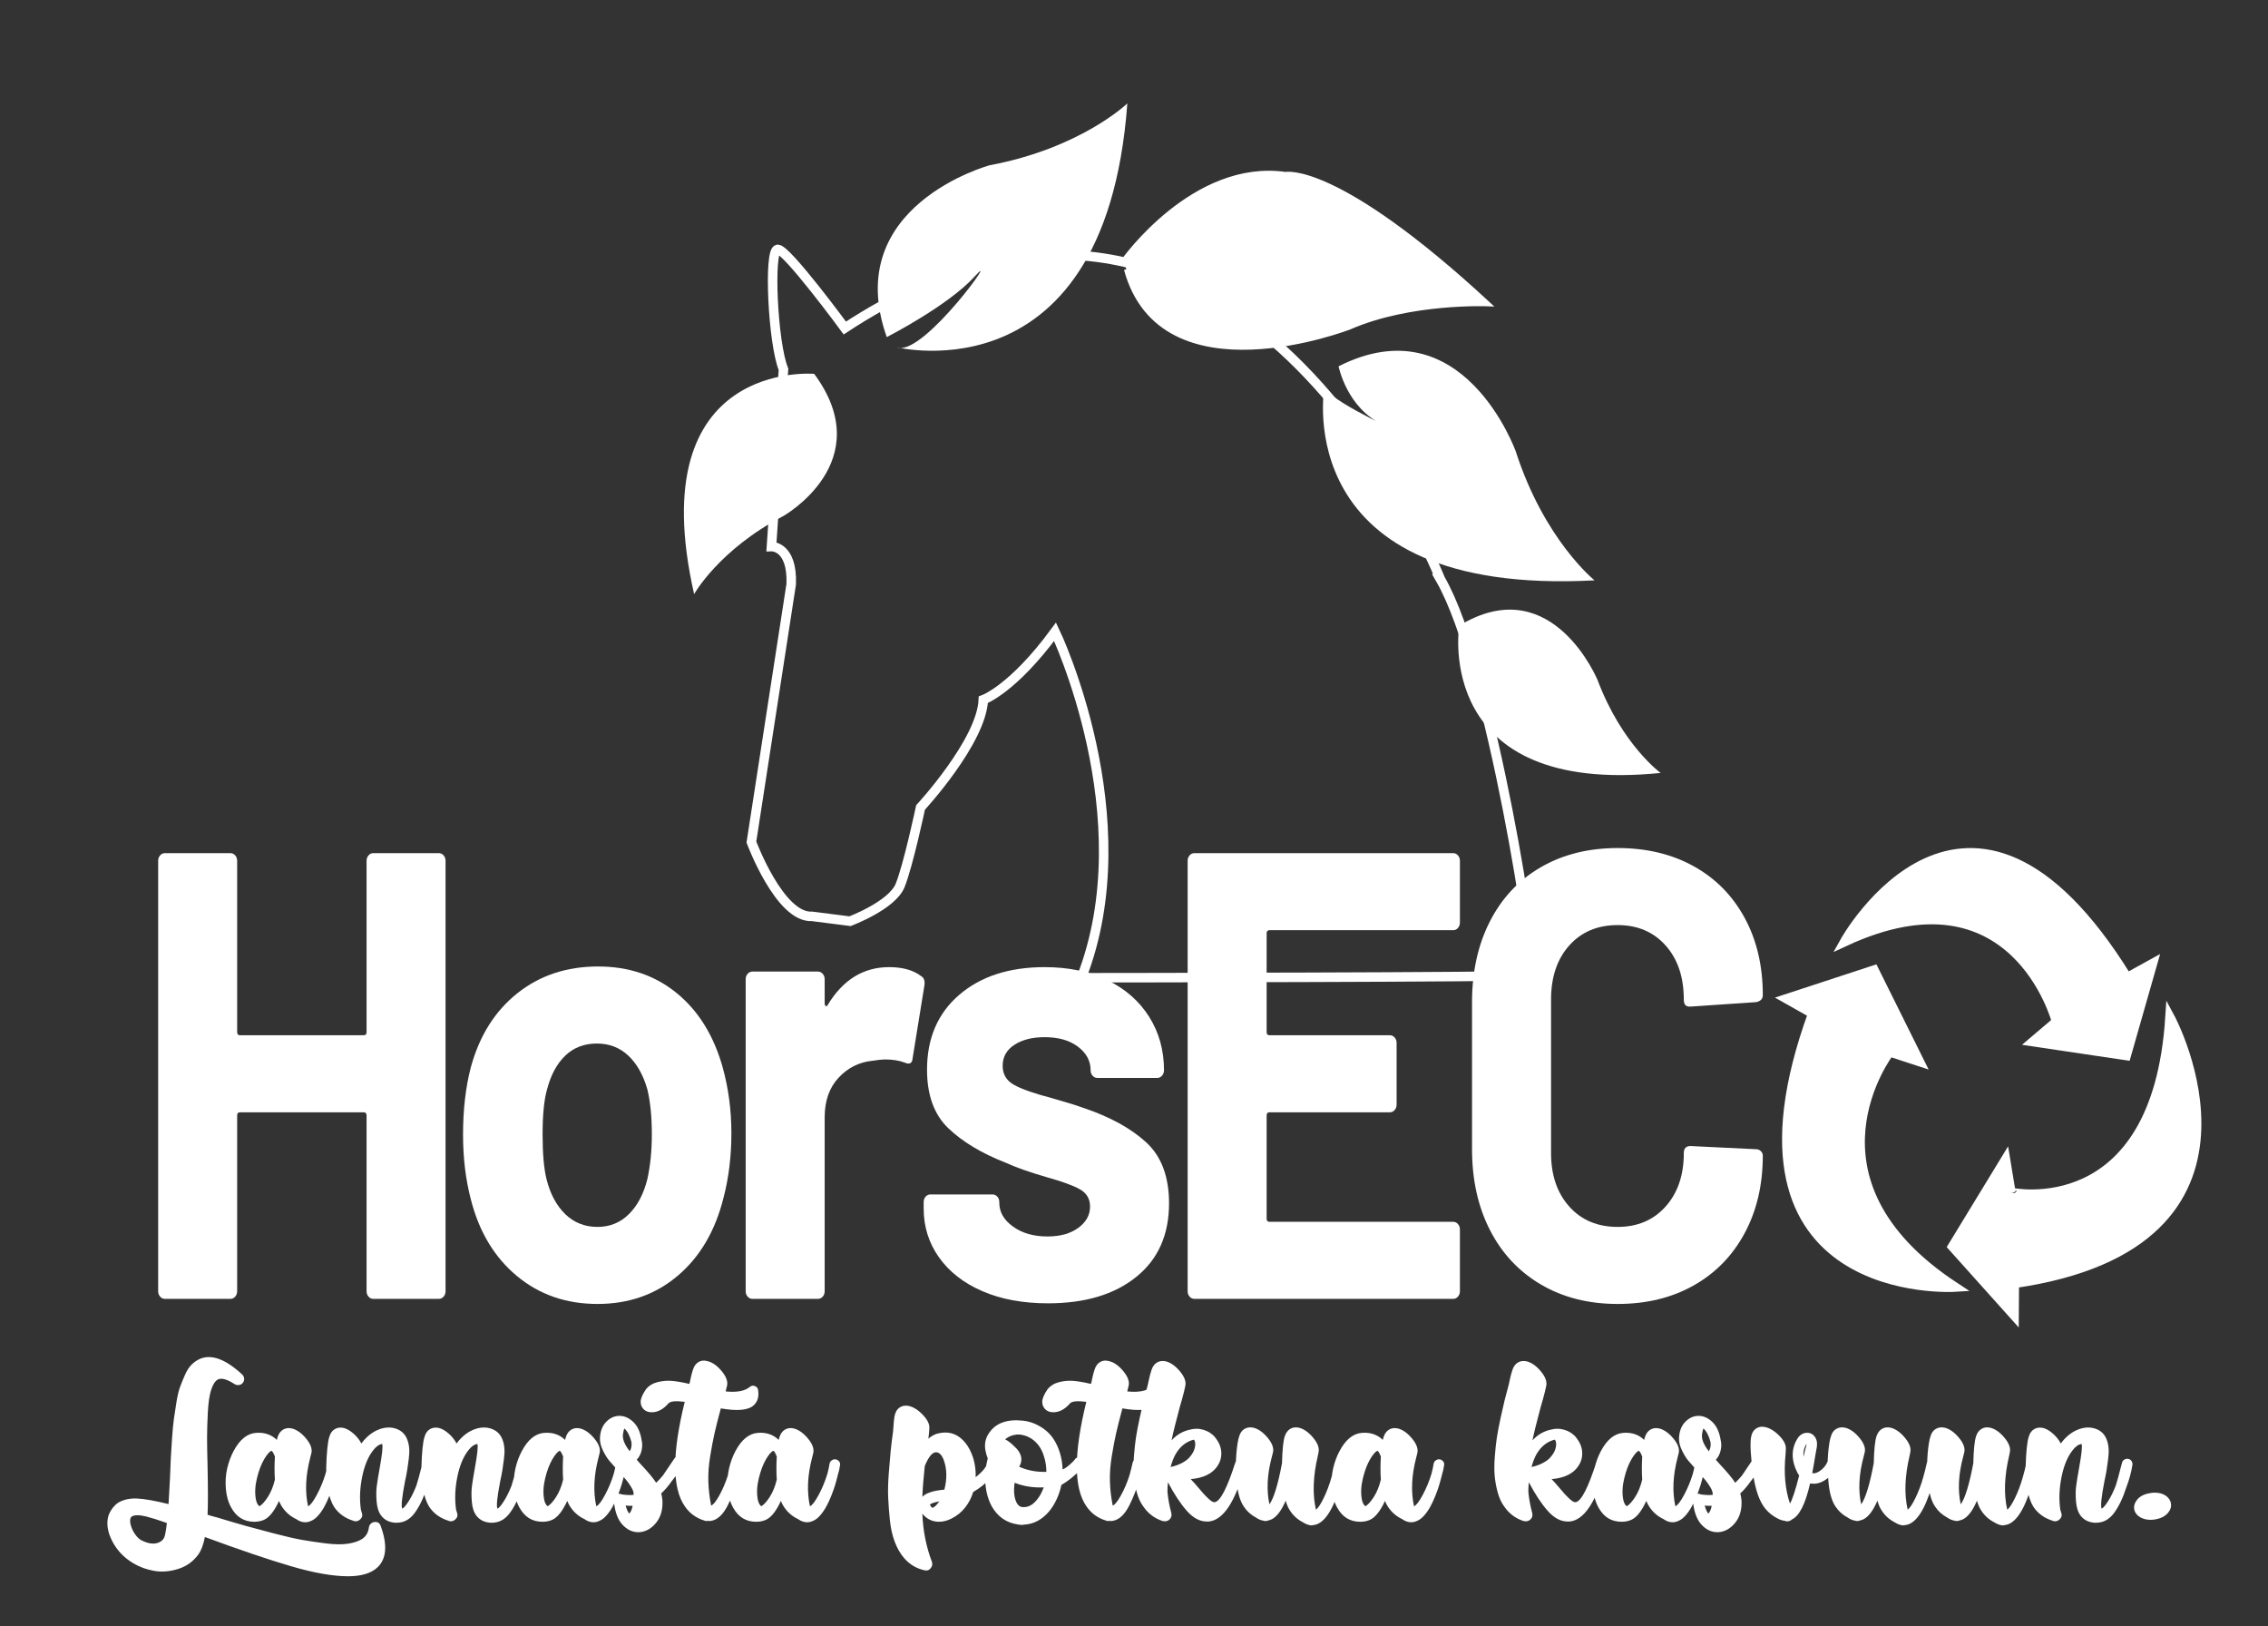 <?xml version="1.0" encoding="utf-8"?>
<!-- Generator: Adobe Illustrator 15.0.0, SVG Export Plug-In . SVG Version: 6.00 Build 0)  -->
<!DOCTYPE svg PUBLIC "-//W3C//DTD SVG 1.1//EN" "http://www.w3.org/Graphics/SVG/1.1/DTD/svg11.dtd">
<svg version="1.1" id="Layer_1" xmlns="http://www.w3.org/2000/svg" xmlns:xlink="http://www.w3.org/1999/xlink" x="0px" y="0px"
	 width="477px" height="342px" viewBox="0 0 477 342" enable-background="new 0 0 477 342" xml:space="preserve">
<rect x="0" y="0" width="477" height="342" fill="#333333" stroke="none"/>
<g>
	<defs>
		<rect id="SVGID_1_" x="-57" y="-218.89" width="595.276" height="841.89"/>
	</defs>
	<clipPath id="SVGID_2_">
		<use xlink:href="#SVGID_1_"  overflow="visible"/>
	</clipPath>
	<path clip-path="url(#SVGID_2_)" fill="none" d="M181.763,72.314c0,0-12.163-16.544-14.115-16.541
		c-1.953,0.004-1.041,19.774,1.215,25.221l-2.531,37.278c0,0,4.446-0.172,4.156,7.901l-8.373,54.228c0,0,5.955,16.024,12.756,15.631
		l7.981,1.015c0,0,8.826-3.297,10.539-7.506c1.712-4.209,4.299-16.41,4.299-16.41s12.821-13.851,13.203-22.649
		c0,0,6.173-2.164,15.089-14.3c0,0,18.68,39.042,5.544,72.759c0,0,91.294-13.017,92.672-13.478
		c1.377-0.46-6.351-51.537-17.186-70.353C307.013,125.11,264.611,17.976,181.763,72.314"/>
	<path clip-path="url(#SVGID_2_)" fill="none" d="M181.763,72.314c0,0-12.163-16.544-14.115-16.541
		c-1.953,0.004-1.041,19.774,1.215,25.221l-2.531,37.278c0,0,4.446-0.172,4.156,7.901l-8.373,54.228c0,0,5.955,16.024,12.756,15.631
		l7.981,1.015c0,0,8.826-3.297,10.539-7.506c1.712-4.209,4.299-16.41,4.299-16.41s12.821-13.851,13.203-22.649
		c0,0,6.173-2.164,15.089-14.3c0,0,18.68,39.042,5.544,72.759c0,0,91.294-13.017,92.672-13.478
		c1.377-0.46-6.351-51.537-17.186-70.353C307.013,125.11,264.611,17.976,181.763,72.314z"/>
	<path clip-path="url(#SVGID_2_)" fill="none" d="M177.681,68.974c0,0-12.163-16.544-14.115-16.541
		c-1.953,0.004-1.041,19.774,1.215,25.221l-2.531,37.278c0,0,4.446-0.172,4.156,7.901l-8.373,54.228c0,0,5.955,16.024,12.756,15.631
		l7.981,1.015c0,0,8.826-3.297,10.539-7.506c1.712-4.209,4.299-16.41,4.299-16.41s12.821-13.851,13.203-22.649
		c0,0,6.173-2.164,15.089-14.3c0,0,18.68,39.042,5.544,72.759c0,0,93.268-0.071,94.645-0.531s-8.323-64.484-19.158-83.3
		C302.931,121.77,260.529,14.636,177.681,68.974"/>
	<path clip-path="url(#SVGID_2_)" fill="none" stroke="#FFFFFF" stroke-width="2" d="M177.681,68.974
		c0,0-12.163-16.544-14.115-16.541c-1.953,0.004-1.041,19.774,1.215,25.221l-2.531,37.278c0,0,4.446-0.172,4.156,7.901
		l-8.373,54.228c0,0,5.955,16.024,12.756,15.631l7.981,1.015c0,0,8.826-3.297,10.539-7.506c1.712-4.209,4.299-16.41,4.299-16.41
		s12.821-13.851,13.203-22.649c0,0,6.173-2.164,15.089-14.3c0,0,18.68,39.042,5.544,72.759c0,0,93.268-0.071,94.645-0.531
		s-8.323-64.484-19.158-83.3C302.931,121.77,260.529,14.636,177.681,68.974z"/>
	<path clip-path="url(#SVGID_2_)" fill="#FFFFFF" d="M188.987,73.146c-4.447-1.335,43.332,13.689,48.112-51.402
		c0,0-9.712,9.392-28.979,13.015c0,0-31.41,8.509-21.617,36.13c0,0,12.993-6.64,18.543-12.808
		C210.595,51.914,194.708,74.254,188.987,73.146"/>
	<path clip-path="url(#SVGID_2_)" fill="#FFFFFF" stroke="#FFFFFF" d="M236.391,54.721c0,0,14.77-20.834,33.97-18.063
		c0,0,10.582-2.357,42.596,27.249c0,0-16.363-0.693-29.135,4.889c0,0-39.43,15.317-46.941-12.166"/>
	<path clip-path="url(#SVGID_2_)" fill="#FFFFFF" d="M278.523,81.583c0,0-7.668,43.889,56.836,40.452
		c0,0-10.542-8.449-16.566-27.105c0,0-11.104-31.106-37.269-17.906c0,0,1.775,8.953,9.484,12.344
		C297.253,92.115,281.174,85.268,278.523,81.583"/>
	<path clip-path="url(#SVGID_2_)" fill="#FFFFFF" d="M306.86,132.012c0,0-5.309,35.365,42.398,30.52c0,0-8.118-5.89-13.251-19.508
		c0,0-9.34-22.669-28.271-11.95"/>
	<path clip-path="url(#SVGID_2_)" fill="#FFFFFF" d="M145.987,124.932c0,0,5.14-9.288,18.785-16.436c0,0,20.166-11.382,6.462-29.886
		C171.234,78.61,134.744,75.439,145.987,124.932"/>
</g>
<g>
	<defs>
		<rect id="SVGID_3_" x="-57" y="-218.89" width="595.276" height="841.89"/>
	</defs>
	<clipPath id="SVGID_4_">
		<use xlink:href="#SVGID_3_"  overflow="visible"/>
	</clipPath>
	<path clip-path="url(#SVGID_4_)" fill="#FFFFFF" d="M77.095,181.006v36.017c0,0.448-0.197,0.669-0.589,0.669H50.467
		c-0.394,0-0.59-0.221-0.59-0.669v-36.017c0-0.446-0.138-0.824-0.412-1.138c-0.276-0.313-0.609-0.469-1.001-0.469H34.678
		c-0.394,0-0.727,0.157-1.001,0.469c-0.277,0.314-0.413,0.692-0.413,1.138v90.511c0,0.448,0.136,0.826,0.413,1.139
		c0.274,0.313,0.607,0.469,1.001,0.469h13.786c0.392,0,0.725-0.155,1.001-0.469c0.274-0.313,0.412-0.69,0.412-1.139v-36.954
		c0-0.445,0.196-0.67,0.59-0.67h26.039c0.392,0,0.589,0.225,0.589,0.67v36.954c0,0.448,0.136,0.826,0.412,1.139
		c0.275,0.313,0.608,0.469,1.002,0.469h13.785c0.393,0,0.726-0.155,1.002-0.469c0.274-0.313,0.412-0.69,0.412-1.139v-90.511
		c0-0.446-0.138-0.824-0.412-1.138c-0.276-0.313-0.609-0.469-1.002-0.469H78.509c-0.394,0-0.727,0.157-1.002,0.469
		C77.23,180.182,77.095,180.56,77.095,181.006"/>
	<path clip-path="url(#SVGID_4_)" fill="#FFFFFF" d="M125.664,257.993c-2.671,0-4.93-0.891-6.775-2.678
		c-1.846-1.784-3.163-4.237-3.947-7.364c-0.551-2.229-0.825-5.355-0.825-9.371c0-4.195,0.313-7.364,0.943-9.508
		c0.784-3.032,2.062-5.398,3.829-7.096c1.767-1.694,3.986-2.544,6.657-2.544c2.592,0,4.79,0.85,6.598,2.544
		c1.806,1.697,3.141,4.063,4.006,7.096c0.628,2.591,0.943,5.759,0.943,9.508c0,3.393-0.315,6.517-0.943,9.371
		c-0.786,3.127-2.082,5.58-3.888,7.364C130.454,257.103,128.256,257.993,125.664,257.993 M125.664,274.194
		c6.598,0,12.234-1.984,16.908-5.958c4.672-3.971,7.874-9.439,9.603-16.401c1.099-4.195,1.649-8.703,1.649-13.523
		c0-4.908-0.629-9.594-1.885-14.059c-1.885-6.604-5.107-11.76-9.662-15.464c-4.556-3.703-10.055-5.558-16.495-5.558
		c-6.598,0-12.254,1.875-16.967,5.624s-7.973,8.927-9.779,15.531c-1.101,4.197-1.65,8.927-1.65,14.193
		c0,4.909,0.549,9.462,1.65,13.656c1.726,6.784,4.948,12.141,9.661,16.067C113.41,272.232,119.066,274.194,125.664,274.194"/>
	<path clip-path="url(#SVGID_4_)" fill="#FFFFFF" d="M307.045,193.993v-12.988c0-0.445-0.139-0.824-0.412-1.138
		c-0.277-0.311-0.61-0.468-1.002-0.468h-54.436c-0.394,0-0.727,0.157-1.001,0.468c-0.276,0.314-0.413,0.693-0.413,1.138v90.511
		c0,0.448,0.137,0.827,0.413,1.138c0.274,0.314,0.607,0.469,1.001,0.469h54.436c0.392,0,0.725-0.154,1.002-0.469
		c0.273-0.311,0.412-0.689,0.412-1.138v-12.987c0-0.446-0.139-0.824-0.412-1.138c-0.277-0.313-0.61-0.469-1.002-0.469h-38.646
		c-0.394,0-0.59-0.223-0.59-0.669v-21.691c0-0.445,0.196-0.669,0.59-0.669h25.332c0.393,0,0.726-0.155,1.001-0.469
		c0.275-0.313,0.413-0.69,0.413-1.139V219.3c0-0.446-0.138-0.825-0.413-1.14c-0.275-0.311-0.608-0.468-1.001-0.468h-25.332
		c-0.394,0-0.59-0.222-0.59-0.67V196.27c0-0.445,0.196-0.669,0.59-0.669h38.646c0.392,0,0.725-0.155,1.002-0.469
		C306.906,194.819,307.045,194.441,307.045,193.993"/>
	<path clip-path="url(#SVGID_4_)" fill="#FFFFFF" d="M340.23,274.194c6.048,0,11.37-1.293,15.965-3.883
		c4.596-2.588,8.17-6.247,10.723-10.979c2.552-4.73,3.83-10.177,3.83-16.335c0-0.355-0.139-0.67-0.413-0.938
		c-0.276-0.268-0.609-0.402-1.001-0.402l-13.786-0.669c-0.942,0-1.414,0.491-1.414,1.474c0,4.642-1.277,8.391-3.829,11.247
		c-2.553,2.856-5.911,4.283-10.074,4.283c-4.241,0-7.64-1.427-10.191-4.283c-2.554-2.856-3.829-6.605-3.829-11.247v-32.269
		c0-4.729,1.275-8.522,3.829-11.381c2.552-2.856,5.95-4.285,10.191-4.285c4.163,0,7.521,1.429,10.074,4.285
		c2.552,2.858,3.829,6.651,3.829,11.381c0,0.983,0.392,1.473,1.179,1.473h0.235l13.786-0.938c0.941-0.178,1.414-0.669,1.414-1.473
		c0-6.159-1.278-11.581-3.83-16.267c-2.553-4.687-6.127-8.302-10.723-10.846c-4.595-2.544-9.917-3.816-15.965-3.816
		c-6.127,0-11.508,1.339-16.142,4.017c-4.636,2.678-8.209,6.473-10.722,11.381c-2.516,4.91-3.771,10.577-3.771,17.004v30.929
		c0,6.428,1.255,12.098,3.771,17.006c2.513,4.909,6.086,8.726,10.722,11.446C328.723,272.835,334.104,274.194,340.23,274.194"/>
	<path clip-path="url(#SVGID_4_)" fill="#FFFFFF" d="M186.993,203.366c-5.42,0-9.741,2.678-12.961,8.033
		c-0.079,0.18-0.197,0.224-0.353,0.134c-0.159-0.087-0.236-0.268-0.236-0.535v-5.088c0-0.446-0.138-0.824-0.412-1.139
		c-0.276-0.312-0.61-0.469-1.002-0.469h-13.785c-0.394,0-0.727,0.157-1.002,0.469c-0.276,0.314-0.412,0.692-0.412,1.139v65.606
		c0,0.448,0.136,0.826,0.412,1.139c0.275,0.313,0.608,0.469,1.002,0.469h13.785c0.392,0,0.726-0.155,1.002-0.469
		c0.274-0.313,0.412-0.69,0.412-1.139v-36.553c0-3.481,0.981-6.269,2.946-8.368c1.962-2.096,4.359-3.28,7.187-3.548
		c1.099-0.178,1.963-0.268,2.592-0.268c1.571,0,2.946,0.224,4.124,0.67c1.02,0.446,1.57,0.134,1.65-0.938l2.474-15.264
		c0.156-0.981-0.079-1.651-0.707-2.009C192.06,203.992,189.821,203.366,186.993,203.366"/>
	<path clip-path="url(#SVGID_4_)" fill="#FFFFFF" d="M220.42,274.061c7.776,0,13.962-1.851,18.557-5.557
		c4.596-3.702,6.893-8.857,6.893-15.464c0-5.623-1.61-9.908-4.831-12.854c-3.221-2.945-7.62-5.354-13.196-7.229
		c-1.257-0.445-2.436-0.824-3.535-1.139c-1.101-0.312-2.082-0.602-2.945-0.87c-3.771-0.98-6.462-1.919-8.071-2.812
		c-1.611-0.891-2.416-2.23-2.416-4.017c0-1.874,0.825-3.348,2.475-4.418c1.649-1.071,3.77-1.607,6.362-1.607
		c2.905,0,5.243,0.67,7.011,2.009c1.767,1.338,2.651,2.991,2.651,4.954c0,0.447,0.136,0.826,0.412,1.138
		c0.274,0.313,0.608,0.469,1.002,0.469h12.607c0.392,0,0.725-0.155,1.001-0.469c0.275-0.312,0.413-0.69,0.413-1.138
		c0-4.195-1.042-7.944-3.123-11.247c-2.082-3.302-5.007-5.869-8.778-7.699c-3.77-1.829-8.17-2.745-13.196-2.745
		c-7.463,0-13.452,1.942-17.968,5.824c-4.518,3.883-6.775,9.128-6.775,15.733c0,5.354,1.491,9.462,4.477,12.317
		c2.984,2.857,6.991,5.269,12.018,7.23c2.121,0.983,5.026,2.008,8.719,3.079c3.22,0.894,5.538,1.741,6.952,2.544
		c1.414,0.804,2.121,2.009,2.121,3.615c0,1.787-0.825,3.28-2.474,4.485c-1.65,1.205-3.811,1.808-6.481,1.808
		c-2.907,0-5.322-0.69-7.246-2.075c-1.926-1.383-2.887-3.056-2.887-5.021v-0.134c0-0.444-0.138-0.824-0.412-1.138
		c-0.276-0.313-0.61-0.469-1.002-0.469h-13.078c-0.394,0-0.727,0.156-1.002,0.469c-0.276,0.313-0.412,0.693-0.412,1.138v1.339
		c0,3.839,1.079,7.276,3.24,10.311c2.16,3.035,5.203,5.4,9.131,7.096C210.562,273.212,215.158,274.061,220.42,274.061"/>
	<path clip-path="url(#SVGID_4_)" fill="#FFFFFF" d="M387.969,198.003c0,0,25.895-46.701,59.403,7.573l5.331-2.945l-5.521,19.324
		l-19.611-2.915l4.95-4.208C432.521,214.832,423.763,181.384,387.969,198.003"/>
	<path clip-path="url(#SVGID_4_)" fill="none" stroke="#FFFFFF" stroke-width="1.986" d="M387.969,198.003
		c0,0,25.895-46.701,59.403,7.573l5.331-2.945l-5.521,19.324l-19.611-2.915l4.95-4.208
		C432.521,214.832,423.763,181.384,387.969,198.003z"/>
	<path clip-path="url(#SVGID_4_)" fill="#FFFFFF" d="M456.387,213.937c0,0,25.644,47.45-32.742,55.934l-0.045,6.692l-12.945-14.439
		l11.141-18.272l1.135,6.893C422.93,250.743,453.566,257.412,456.387,213.937"/>
	<path clip-path="url(#SVGID_4_)" fill="none" stroke="#FFFFFF" stroke-width="1.986" d="M456.387,213.937
		c0,0,25.644,47.45-32.742,55.934l-0.045,6.692l-12.945-14.439l11.141-18.272l1.135,6.893
		C422.93,250.743,453.566,257.412,456.387,213.937z"/>
	<path clip-path="url(#SVGID_4_)" fill="#FFFFFF" d="M411.163,270.655c0,0-51.992,3.318-29.905-57.533l-5.508-3.104l18.384-6.027
		l9.548,19.23l-6.261-2.048C397.421,221.174,376.641,248.018,411.163,270.655"/>
	<path clip-path="url(#SVGID_4_)" fill="none" stroke="#FFFFFF" stroke-width="1.986" d="M411.163,270.655
		c0,0-51.992,3.318-29.905-57.533l-5.508-3.104l18.384-6.027l9.548,19.23l-6.261-2.048
		C397.421,221.174,376.641,248.018,411.163,270.655z"/>
	<path clip-path="url(#SVGID_4_)" fill="#FFFFFF" d="M449.257,315.665c-0.408,0.611-0.527,1.24-0.357,1.885
		c0.17,0.611,0.569,1.104,1.197,1.478c0.628,0.374,1.367,0.561,2.217,0.561c0.339,0,0.679-0.033,1.019-0.102
		c1.357-0.238,2.326-0.815,2.903-1.732c0.373-0.578,0.476-1.188,0.307-1.834c-0.136-0.476-0.416-0.892-0.841-1.249
		c-0.426-0.355-0.96-0.593-1.604-0.713c-0.646-0.118-1.308-0.109-1.987,0.026C450.751,314.223,449.8,314.782,449.257,315.665
		 M446.303,307.565l-0.204,0.764c-0.441,1.767-0.814,3.125-1.121,4.075c-0.476,1.223-1.002,2.293-1.579,3.21
		c-0.578,0.917-1.037,1.461-1.376,1.63c-0.271-0.475-0.085-2.377,0.562-5.706c0.236-1.086,0.398-1.918,0.483-2.496
		c0.084-0.577,0.187-1.307,0.306-2.189c0.119-0.884,0.152-1.647,0.102-2.293s-0.178-1.239-0.382-1.783
		c-0.374-1.052-1.07-1.8-2.088-2.241c-1.325-0.543-2.751-0.476-4.28,0.203c-1.257,0.578-2.361,1.512-3.311,2.802
		c-0.374-0.746-0.917-1.434-1.63-2.063c-0.714-0.628-1.394-1.027-2.038-1.197c-0.713-0.17-1.351-0.093-1.91,0.229
		c-0.562,0.323-0.943,0.858-1.147,1.605c-0.17,0.442-0.313,1.248-0.433,2.42c-0.118,1.171-0.195,2.513-0.229,4.024
		c-0.032,1.512,0.085,3.04,0.357,4.585c0.271,1.546,0.695,2.776,1.273,3.693c0.95,1.427,2.309,2.411,4.075,2.954
		c0.136,0.069,0.288,0.103,0.458,0.103c0.339,0,0.628-0.103,0.866-0.306c0.51-0.407,0.663-0.899,0.459-1.478
		c-0.034-0.135-0.102-0.356-0.204-0.662c-0.306-2.173-0.221-4.449,0.255-6.827c0.476-2.376,1.239-4.245,2.292-5.603
		c0.646-0.85,1.291-1.308,1.937-1.376c0.17,0.476,0,2.123-0.509,4.941c-0.307,1.698-0.52,3.005-0.638,3.922
		c-0.12,0.917-0.128,2.006-0.025,3.262c0.102,1.257,0.425,2.24,0.968,2.954c0.679,0.884,1.647,1.376,2.904,1.478h0.356
		c1.494,0,2.742-0.67,3.744-2.012c1.001-1.342,1.86-3.116,2.573-5.324c0.644-1.698,1.086-3.312,1.324-4.84
		c0.033-0.306-0.034-0.577-0.204-0.815c-0.17-0.236-0.399-0.382-0.688-0.433c-0.289-0.051-0.561,0-0.814,0.152
		C446.532,307.081,446.37,307.293,446.303,307.565 M426.868,306.75c-0.188,0.068-0.341,0.178-0.459,0.331
		c-0.119,0.153-0.195,0.331-0.229,0.535c-0.204,0.985-0.458,2.004-0.764,3.056c-0.442,1.563-0.985,3.006-1.63,4.331
		c-0.646,1.324-1.189,2.14-1.63,2.445c-0.748-3.261-0.612-7.047,0.406-11.361c0.068-0.373,0.119-0.628,0.153-0.764
		c0.17-0.882-0.212-1.885-1.146-3.005c-0.935-1.121-1.91-1.817-2.929-2.089c-0.714-0.17-1.343-0.093-1.885,0.229
		c-0.544,0.323-0.936,0.858-1.172,1.605c-0.307,0.951-0.493,2.818-0.561,5.604c-0.85,4.518-1.732,7.404-2.649,8.66
		c-0.646-2.988-0.476-6.317,0.51-9.985c0.135-0.475,0.22-0.814,0.255-1.019c0.169-0.882-0.213-1.885-1.146-3.005
		c-0.935-1.121-1.91-1.817-2.93-2.089c-0.713-0.17-1.35-0.093-1.91,0.229c-0.561,0.323-0.942,0.858-1.146,1.605
		c-0.238,0.68-0.433,1.877-0.586,3.591c-0.153,1.716-0.128,3.711,0.076,5.986s0.695,3.99,1.477,5.146
		c0.646,0.985,1.511,1.766,2.6,2.343c0.44,0.307,0.898,0.51,1.375,0.611h0.102c0.135,0.069,0.288,0.102,0.458,0.102
		c0.204,0,0.391-0.032,0.561-0.102c0.306-0.067,0.595-0.169,0.866-0.305c1.052-0.577,2.003-1.868,2.854-3.872
		c0.236,0.849,0.543,1.546,0.917,2.089c0.679,1.053,1.579,1.868,2.699,2.445c0.476,0.306,0.95,0.509,1.427,0.61
		c0.135,0.034,0.271,0.051,0.407,0.051c0.103,0,0.203-0.017,0.306-0.051c0.306-0.034,0.594-0.102,0.866-0.204
		c2.14-0.882,3.939-4.245,5.399-10.086c0.238-0.917,0.425-1.731,0.562-2.445c0.032-0.306-0.034-0.577-0.204-0.815
		c-0.17-0.237-0.408-0.39-0.713-0.458C427.25,306.665,427.054,306.683,426.868,306.75 M405.93,306.75
		c-0.187,0.068-0.34,0.178-0.458,0.331c-0.12,0.153-0.196,0.331-0.229,0.535c-0.204,0.985-0.459,2.004-0.766,3.056
		c-0.44,1.563-0.984,3.006-1.63,4.331c-0.645,1.324-1.188,2.14-1.63,2.445c-0.747-3.261-0.611-7.047,0.408-11.361
		c0.066-0.373,0.118-0.628,0.151-0.764c0.171-0.882-0.212-1.885-1.146-3.005c-0.934-1.121-1.91-1.817-2.929-2.089
		c-0.713-0.17-1.343-0.093-1.886,0.229c-0.544,0.323-0.934,0.858-1.172,1.605c-0.305,0.951-0.492,2.818-0.56,5.604
		c-0.85,4.518-1.732,7.404-2.649,8.66c-0.646-2.988-0.476-6.317,0.509-9.985c0.137-0.475,0.222-0.814,0.256-1.019
		c0.17-0.882-0.213-1.885-1.146-3.005c-0.935-1.121-1.911-1.817-2.929-2.089c-0.714-0.17-1.351-0.093-1.911,0.229
		c-0.561,0.323-0.942,0.858-1.146,1.605c-0.237,0.68-0.433,1.877-0.586,3.591c-0.152,1.716-0.127,3.711,0.076,5.986
		c0.204,2.275,0.696,3.99,1.479,5.146c0.645,0.985,1.511,1.766,2.598,2.343c0.441,0.307,0.899,0.51,1.375,0.611h0.102
		c0.137,0.069,0.288,0.102,0.459,0.102c0.204,0,0.391-0.032,0.561-0.102c0.306-0.067,0.594-0.169,0.866-0.305
		c1.053-0.577,2.004-1.868,2.853-3.872c0.237,0.849,0.543,1.546,0.917,2.089c0.679,1.053,1.579,1.868,2.7,2.445
		c0.475,0.306,0.951,0.509,1.426,0.61c0.136,0.034,0.272,0.051,0.408,0.051c0.102,0,0.204-0.017,0.306-0.051
		c0.306-0.034,0.595-0.102,0.866-0.204c2.139-0.882,3.939-4.245,5.4-10.086c0.236-0.917,0.424-1.731,0.56-2.445
		c0.034-0.306-0.034-0.577-0.204-0.815c-0.17-0.237-0.406-0.39-0.713-0.458C406.312,306.665,406.117,306.683,405.93,306.75
		 M379.313,306.342c-0.102-0.983,0.103-1.885,0.611-2.699v0.255C379.721,304.577,379.517,305.393,379.313,306.342 M384.355,307.361
		c-0.237,0.611-0.645,1.164-1.222,1.656c-0.578,0.491-1.121,0.756-1.63,0.789c-0.136,0-0.255-0.017-0.357-0.052
		c0.204-1.052,0.441-2.411,0.713-4.074c0.103-0.577,0.188-1.053,0.256-1.428c0.102-0.746,0.017-1.366-0.256-1.858
		c-0.271-0.492-0.629-0.823-1.069-0.993c-0.509-0.17-1.011-0.161-1.502,0.024c-0.493,0.188-0.893,0.519-1.198,0.994
		c-1.393,2.173-1.409,4.603-0.051,7.284c0.102,0.171,0.221,0.357,0.356,0.562c-0.782,3.091-1.426,5.061-1.936,5.908
		c-1.02-3.021-1.324-6.503-0.917-10.442c0.034-0.51,0.051-0.85,0.051-1.02c0.068-0.917-0.442-1.901-1.528-2.955
		c-1.087-1.052-2.156-1.63-3.21-1.731c-0.61-0.068-1.163,0.085-1.654,0.459c-0.492,0.374-0.808,0.984-0.943,1.834
		c-0.203,1.393-0.067,3.846,0.408,7.361c0.475,3.515,1.357,6.054,2.648,7.615c0.747,0.885,1.647,1.579,2.7,2.089
		c0.476,0.238,0.935,0.374,1.375,0.407c0.034,0.035,0.077,0.051,0.128,0.051s0.076,0.019,0.076,0.052h0.357h0.152
		c0.135-0.033,0.271-0.076,0.407-0.127c0.135-0.052,0.237-0.128,0.306-0.229c1.597-0.714,2.887-3.243,3.872-7.591
		c0.237,0.034,0.491,0.051,0.765,0.051h0.102c0.984-0.034,1.943-0.433,2.878-1.197c0.935-0.764,1.605-1.622,2.012-2.572
		c0.103-0.271,0.094-0.553-0.024-0.841c-0.12-0.288-0.315-0.491-0.586-0.611c-0.272-0.118-0.408-0.178-0.408-0.178
		s-0.145,0.06-0.433,0.178C384.704,306.896,384.492,307.09,384.355,307.361 M359.292,318.264c-0.272-0.271-0.526-0.832-0.765-1.682
		c0.511,0.068,1.002,0.085,1.479,0.051C359.835,317.448,359.598,317.992,359.292,318.264 M358.273,300.382
		c0.645,0.578,1.138,1.528,1.478,2.854c0.102,0.747-0.019,1.393-0.357,1.935c-1.087-1.392-1.562-2.58-1.426-3.565
		C358.036,301.063,358.137,300.654,358.273,300.382 M368.818,306.648c-0.203,0.271-0.492,0.695-0.865,1.272
		c-0.713,1.088-1.24,1.869-1.579,2.345c-0.477,0.577-0.952,1.087-1.427,1.527c-0.578-0.917-1.682-2.241-3.312-3.973
		c-0.34-0.408-0.595-0.696-0.764-0.866c0.509-0.543,0.848-1.206,1.019-1.987c0.169-0.78,0.169-1.493,0-2.14
		c-0.272-1.731-0.884-3.031-1.834-3.896c-0.952-0.866-1.97-1.266-3.057-1.197c-0.985,0.067-1.859,0.509-2.624,1.324
		c-0.765,0.814-1.179,1.919-1.248,3.312c-0.033,0.815,0.171,1.681,0.612,2.598c0.44,0.917,0.891,1.647,1.35,2.19
		c0.458,0.544,1.146,1.325,2.063,2.344c0.646,0.713,1.138,1.273,1.478,1.682c0.339,0.406,0.688,0.899,1.045,1.477
		c0.356,0.578,0.534,1.053,0.534,1.427v0.254c-0.747,0.069-1.579,0.035-2.496-0.102c-0.103-0.033-0.204-0.067-0.305-0.102
		c-0.375-0.102-0.715-0.033-1.02,0.203c-0.17,0.172-0.288,0.374-0.356,0.612c-0.033,0.136-0.052,0.289-0.052,0.458l0.052,0.051
		c0.203,2.311,0.798,4.008,1.782,5.095c0.985,1.087,2.106,1.631,3.362,1.631h0.255c1.358-0.103,2.53-0.766,3.516-1.987
		c0.984-1.223,1.427-2.785,1.324-4.688c-0.035-0.475-0.12-0.968-0.255-1.477c0.713-0.645,1.443-1.494,2.191-2.548
		c0.848-1.052,1.681-2.258,2.496-3.617c0.135-0.271,0.169-0.551,0.102-0.84c-0.069-0.288-0.229-0.51-0.483-0.662
		c-0.256-0.153-0.383-0.229-0.383-0.229s-0.145,0.025-0.433,0.076C369.218,306.267,368.988,306.411,368.818,306.648
		 M343.908,314.773c-0.646,1.002-1.24,1.656-1.783,1.962c-0.34-0.272-0.578-0.714-0.713-1.325c-0.273-1.358-0.213-2.853,0.178-4.483
		c0.39-1.63,0.892-2.971,1.503-4.023s1.137-1.664,1.579-1.834c0.204,0.101,0.441,0.509,0.713,1.222c-0.102,1.732-0.102,3.346,0,4.84
		C345.045,312.558,344.553,313.772,343.908,314.773 M356.491,307.77c-0.103,0.679-0.256,1.393-0.458,2.139
		c-0.478,1.563-1.089,3.04-1.834,4.432c-0.748,1.394-1.359,2.191-1.834,2.396c-0.681-3.058-0.527-6.47,0.458-10.24
		c0.135-0.475,0.221-0.814,0.255-1.019c0.169-0.884-0.213-1.886-1.146-3.006c-0.935-1.12-1.911-1.816-2.93-2.089
		c-0.713-0.17-1.342-0.093-1.885,0.229c-0.543,0.323-0.935,0.857-1.172,1.604c-0.034,0.137-0.085,0.323-0.152,0.561
		c-1.155-1.121-2.616-1.613-4.381-1.478c-1.869,0.137-3.448,1.427-4.738,3.871c-0.578,1.088-1.02,2.293-1.325,3.617
		c-0.305,1.325-0.397,2.743-0.28,4.254c0.12,1.512,0.502,2.846,1.146,3.999c1.087,1.97,2.7,2.955,4.84,2.955
		c0.747,0,1.427-0.135,2.038-0.407c1.121-0.51,2.173-1.834,3.158-3.974c0.204,0.509,0.425,0.934,0.663,1.272
		c0.746,1.121,1.731,1.972,2.954,2.549c0.611,0.44,1.239,0.662,1.885,0.662c0.408,0,0.798-0.086,1.172-0.256
		c0.543-0.203,1.061-0.586,1.554-1.146c0.492-0.56,0.925-1.18,1.299-1.859c0.373-0.679,0.73-1.443,1.07-2.293
		c0.339-0.848,0.611-1.612,0.815-2.292c0.203-0.679,0.39-1.376,0.56-2.089c0.237-0.747,0.391-1.426,0.459-2.038
		c0.067-0.305,0.008-0.577-0.179-0.814c-0.188-0.237-0.425-0.383-0.713-0.434c-0.289-0.051-0.561,0.01-0.815,0.179
		C356.72,307.227,356.559,307.463,356.491,307.77 M323.124,305.833c0.95-1.664,2.241-2.7,3.871-3.107
		c0.306,0.34,0.374,0.899,0.204,1.681c-0.068,0.306-0.179,0.612-0.331,0.917c-0.153,0.306-0.408,0.671-0.765,1.096
		s-0.884,0.823-1.58,1.197c-0.695,0.374-1.502,0.662-2.419,0.866C322.376,307.463,322.716,306.58,323.124,305.833 M335.707,307.565
		c-1.699,5.298-3.125,8.065-4.28,8.304c-0.203,0.034-0.416-0.017-0.636-0.153c-0.223-0.136-0.493-0.356-0.816-0.661
		c-0.323-0.307-0.585-0.569-0.789-0.79c-0.204-0.222-0.493-0.553-0.866-0.994c-0.85-1.019-1.512-1.766-1.986-2.241
		c2.717-0.237,4.602-1.172,5.655-2.802c0.543-0.815,0.806-1.707,0.788-2.675c-0.017-0.968-0.313-1.877-0.891-2.726
		c-0.271-0.44-0.595-0.823-0.968-1.146c-0.374-0.323-0.773-0.577-1.197-0.765c-0.425-0.187-0.875-0.323-1.35-0.408
		c-0.477-0.084-0.969-0.093-1.479-0.024c-0.102,0-0.187,0.017-0.254,0.051c-1.731,0.272-3.176,1.053-4.331,2.343
		c0.307-1.527,0.883-3.872,1.733-7.029c0.101-0.374,0.254-0.9,0.458-1.579c0.339-1.224,0.577-2.191,0.713-2.904
		c0.17-0.883-0.212-1.885-1.146-3.006c-0.934-1.121-1.909-1.816-2.929-2.089c-0.713-0.169-1.342-0.094-1.885,0.229
		c-0.544,0.323-0.936,0.858-1.172,1.604c-0.204,0.611-0.374,1.239-0.51,1.885c-0.102,0.442-0.187,0.833-0.255,1.172
		c-0.374,1.359-0.662,2.454-0.865,3.286c-0.204,0.832-0.484,2.063-0.842,3.693c-0.355,1.63-0.619,3.006-0.789,4.127
		c-0.171,1.119-0.314,2.462-0.433,4.023c-0.12,1.563-0.128,2.913-0.026,4.05c0.103,1.14,0.314,2.302,0.638,3.49
		c0.321,1.189,0.79,2.19,1.4,3.006c1.02,1.46,2.36,2.462,4.025,3.005c0.169,0.034,0.339,0.052,0.509,0.052
		c0.307,0,0.594-0.103,0.866-0.306c0.441-0.374,0.594-0.849,0.459-1.427c-0.408-1.494-0.68-2.988-0.816-4.483
		c0-0.713,0.034-1.375,0.103-1.986c1.325,2.514,2.648,4.518,3.974,6.012c1.324,1.494,2.717,2.241,4.177,2.241h0.408
		c1.528-0.135,2.93-1.163,4.203-3.082c1.273-1.918,2.453-4.814,3.54-8.687c0.068-0.271,0.034-0.543-0.102-0.814
		c-0.137-0.271-0.356-0.45-0.662-0.535c-0.307-0.084-0.586-0.059-0.84,0.077C335.986,307.039,335.809,307.259,335.707,307.565
		 M288.94,314.773c-0.646,1.002-1.239,1.656-1.782,1.962c-0.341-0.272-0.578-0.714-0.714-1.325
		c-0.272-1.358-0.213-2.853,0.179-4.483c0.39-1.63,0.891-2.971,1.503-4.023c0.61-1.053,1.137-1.664,1.579-1.834
		c0.204,0.101,0.44,0.509,0.713,1.222c-0.103,1.732-0.103,3.346,0,4.84C290.078,312.558,289.586,313.772,288.94,314.773
		 M301.523,307.77c-0.102,0.679-0.255,1.393-0.459,2.139c-0.476,1.563-1.087,3.04-1.834,4.432c-0.747,1.394-1.357,2.191-1.834,2.396
		c-0.679-3.058-0.525-6.47,0.459-10.24c0.136-0.475,0.221-0.814,0.255-1.019c0.169-0.884-0.213-1.886-1.146-3.006
		c-0.935-1.12-1.91-1.816-2.929-2.089c-0.713-0.17-1.343-0.093-1.886,0.229c-0.543,0.323-0.934,0.857-1.171,1.604
		c-0.035,0.137-0.086,0.323-0.152,0.561c-1.155-1.121-2.616-1.613-4.382-1.478c-1.868,0.137-3.447,1.427-4.737,3.871
		c-0.578,1.088-1.02,2.293-1.325,3.617c-0.305,1.325-0.399,2.743-0.28,4.254c0.119,1.512,0.502,2.846,1.146,3.999
		c1.087,1.97,2.7,2.955,4.84,2.955c0.747,0,1.426-0.135,2.038-0.407c1.12-0.51,2.173-1.834,3.158-3.974
		c0.204,0.509,0.424,0.934,0.663,1.272c0.745,1.121,1.731,1.972,2.953,2.549c0.612,0.44,1.24,0.662,1.886,0.662
		c0.407,0,0.798-0.086,1.172-0.256c0.543-0.203,1.061-0.586,1.554-1.146c0.492-0.56,0.925-1.18,1.299-1.859
		c0.373-0.679,0.73-1.443,1.069-2.293c0.34-0.848,0.612-1.612,0.815-2.292c0.203-0.679,0.391-1.376,0.561-2.089
		c0.237-0.747,0.39-1.426,0.458-2.038c0.068-0.305,0.008-0.577-0.178-0.814c-0.188-0.237-0.426-0.383-0.713-0.434
		c-0.289-0.051-0.561,0.01-0.815,0.179C301.753,307.227,301.592,307.463,301.523,307.77 M281.478,306.75
		c-0.187,0.068-0.34,0.178-0.459,0.331s-0.194,0.331-0.229,0.535c-0.204,0.985-0.458,2.004-0.765,3.056
		c-0.441,1.563-0.985,3.006-1.63,4.331c-0.646,1.324-1.188,2.14-1.63,2.445c-0.748-3.261-0.612-7.047,0.407-11.361
		c0.068-0.373,0.119-0.628,0.153-0.764c0.169-0.882-0.213-1.885-1.146-3.005c-0.935-1.121-1.911-1.817-2.93-2.089
		c-0.713-0.17-1.342-0.093-1.884,0.229c-0.544,0.323-0.936,0.858-1.173,1.605c-0.306,0.951-0.492,2.818-0.561,5.604
		c-0.849,4.518-1.732,7.404-2.649,8.66c-0.645-2.988-0.476-6.317,0.511-9.985c0.135-0.475,0.22-0.814,0.255-1.019
		c0.169-0.882-0.213-1.885-1.147-3.005c-0.934-1.121-1.91-1.817-2.929-2.089c-0.713-0.17-1.35-0.093-1.91,0.229
		c-0.561,0.323-0.943,0.858-1.146,1.605c-0.238,0.68-0.434,1.877-0.585,3.591c-0.153,1.716-0.129,3.711,0.075,5.986
		s0.696,3.99,1.478,5.146c0.645,0.985,1.511,1.766,2.598,2.343c0.441,0.307,0.9,0.51,1.376,0.611h0.103
		c0.135,0.069,0.288,0.102,0.458,0.102c0.204,0,0.39-0.032,0.561-0.102c0.305-0.067,0.593-0.169,0.866-0.305
		c1.052-0.577,2.003-1.868,2.853-3.872c0.237,0.849,0.542,1.546,0.917,2.089c0.68,1.053,1.579,1.868,2.7,2.445
		c0.476,0.306,0.95,0.509,1.426,0.61c0.136,0.034,0.271,0.051,0.408,0.051c0.102,0,0.203-0.017,0.305-0.051
		c0.307-0.034,0.595-0.102,0.866-0.204c2.141-0.882,3.94-4.245,5.4-10.086c0.237-0.917,0.425-1.731,0.561-2.445
		c0.033-0.306-0.035-0.577-0.204-0.815c-0.17-0.237-0.407-0.39-0.713-0.458C281.859,306.665,281.664,306.683,281.478,306.75
		 M247.219,305.833c0.95-1.664,2.241-2.7,3.872-3.107c0.305,0.34,0.373,0.899,0.203,1.681c-0.068,0.306-0.178,0.612-0.331,0.917
		c-0.153,0.306-0.407,0.671-0.764,1.096c-0.357,0.425-0.884,0.823-1.579,1.197c-0.697,0.374-1.503,0.662-2.42,0.866
		C246.471,307.463,246.811,306.58,247.219,305.833 M259.802,307.565c-1.699,5.298-3.125,8.065-4.279,8.304
		c-0.204,0.034-0.417-0.017-0.637-0.153c-0.221-0.136-0.493-0.356-0.815-0.661c-0.322-0.307-0.586-0.569-0.789-0.79
		c-0.204-0.222-0.493-0.553-0.866-0.994c-0.85-1.019-1.512-1.766-1.987-2.241c2.717-0.237,4.602-1.172,5.655-2.802
		c0.543-0.815,0.806-1.707,0.79-2.675c-0.019-0.968-0.315-1.877-0.893-2.726c-0.271-0.44-0.594-0.823-0.968-1.146
		c-0.374-0.323-0.772-0.577-1.197-0.765c-0.425-0.187-0.875-0.323-1.35-0.408c-0.476-0.084-0.968-0.093-1.477-0.024
		c-0.103,0-0.188,0.017-0.256,0.051c-1.731,0.272-3.176,1.053-4.33,2.343c0.306-1.527,0.884-3.872,1.732-7.029
		c0.103-0.374,0.255-0.9,0.458-1.579c0.339-1.224,0.577-2.191,0.714-2.904c0.169-0.883-0.213-1.885-1.146-3.006
		c-0.935-1.121-1.91-1.816-2.93-2.089c-0.713-0.169-1.342-0.094-1.885,0.229c-0.544,0.323-0.934,0.858-1.172,1.604
		c-0.203,0.611-0.374,1.239-0.509,1.885c-0.103,0.442-0.188,0.833-0.255,1.172c-0.374,1.359-0.662,2.454-0.866,3.286
		s-0.484,2.063-0.84,3.693c-0.357,1.63-0.62,3.006-0.79,4.127c-0.17,1.119-0.314,2.462-0.433,4.023
		c-0.119,1.563-0.127,2.913-0.025,4.05c0.101,1.14,0.313,2.302,0.636,3.49c0.323,1.189,0.79,2.19,1.401,3.006
		c1.019,1.46,2.36,2.462,4.025,3.005c0.169,0.034,0.339,0.052,0.509,0.052c0.307,0,0.595-0.103,0.866-0.306
		c0.441-0.374,0.595-0.849,0.459-1.427c-0.408-1.494-0.68-2.988-0.814-4.483c0-0.713,0.032-1.375,0.102-1.986
		c1.324,2.514,2.649,4.518,3.974,6.012s2.717,2.241,4.178,2.241h0.407c1.527-0.135,2.929-1.163,4.202-3.082
		c1.274-1.918,2.453-4.814,3.541-8.687c0.067-0.271,0.033-0.543-0.102-0.814c-0.136-0.271-0.357-0.45-0.663-0.535
		c-0.305-0.084-0.585-0.059-0.84,0.077S259.903,307.259,259.802,307.565 M243.908,292.333c-0.034-0.408-0.255-0.696-0.662-0.866
		c-0.408-0.17-0.782-0.102-1.121,0.203c-1.053,0.851-2.734,1.155-5.043,0.917c0.102-0.475,0.204-0.898,0.305-1.272
		c0.17-0.883-0.221-1.894-1.171-3.031c-0.952-1.138-1.936-1.826-2.955-2.064c-0.713-0.202-1.342-0.144-1.885,0.18
		c-0.544,0.323-0.934,0.857-1.172,1.604c-0.203,0.612-0.374,1.257-0.509,1.937c-0.069,0.408-0.153,0.764-0.255,1.069
		c-1.426-0.339-2.641-0.551-3.642-0.637c-1.002-0.084-2.013,0-3.031,0.255c-1.019,0.255-1.834,0.756-2.446,1.503
		c-0.746,1.087-1.12,1.971-1.12,2.649c0,0.68,0.254,1.24,0.764,1.681c0.407,0.34,0.934,0.51,1.579,0.51
		c1.257,0,2.429-0.629,3.515-1.885c0.408-0.44,1.545-0.543,3.413-0.306c-2.682,10.834-2.665,18.17,0.051,22.008
		c1.019,1.46,2.377,2.445,4.076,2.954c0.135,0.069,0.288,0.102,0.458,0.102c0.068,0,0.153-0.016,0.255-0.051
		c0.102,0.035,0.186,0.051,0.255,0.051c0.305,0,0.611-0.051,0.917-0.152c1.154-0.373,2.173-1.435,3.056-3.185
		c0.883-1.748,1.613-3.675,2.191-5.781c0.306-1.02,0.526-1.937,0.662-2.751c0.034-0.271-0.034-0.535-0.204-0.789
		c-0.17-0.256-0.407-0.408-0.713-0.459c-0.306-0.052-0.578,0.009-0.815,0.179c-0.238,0.17-0.391,0.407-0.458,0.713
		c-0.171,0.781-0.391,1.664-0.663,2.649c-0.476,1.494-1.07,2.887-1.783,4.177c-0.713,1.291-1.291,2.005-1.732,2.14
		c-0.34-1.698-0.535-3.379-0.586-5.044c-0.051-1.663,0.077-3.43,0.382-5.298c0.306-1.867,0.603-3.446,0.892-4.737
		c0.288-1.291,0.739-3.073,1.35-5.35c3.498,0.612,5.807,0.391,6.928-0.662C243.806,294.745,244.111,293.691,243.908,292.333
		 M214.412,308.329c0.781-1.426,0.425-2.819-1.069-4.177c-0.714-0.714-1.359-1.206-1.936-1.479c0.611-0.576,1.426-0.917,2.445-1.019
		h0.611c1.223,0.136,2.284,0.612,3.184,1.427c0.9,0.815,1.537,1.868,1.911,3.158c0.339,1.019,0.509,2.106,0.509,3.261
		c-2.038,0.068-3.94-0.288-5.706-1.069C214.361,308.397,214.378,308.363,214.412,308.329 M214.871,316.887
		c-0.442-0.066-0.815-0.406-1.121-1.018c-0.476-1.053-0.594-2.411-0.356-4.076c1.867,0.748,3.905,1.07,6.113,0.969
		c-0.34,0.985-0.799,1.834-1.376,2.547C217.18,316.531,216.094,317.059,214.871,316.887 M227.123,306.471
		c-0.289-0.052-0.553-0.009-0.79,0.127c-0.102,0.067-0.17,0.136-0.204,0.203c-0.272,0.374-0.687,0.799-1.248,1.273
		c-0.56,0.476-1.027,0.782-1.401,0.917c-0.034-1.222-0.221-2.377-0.56-3.464c-0.68-2.241-1.801-3.923-3.362-5.043
		c-1.563-1.121-3.21-1.715-4.942-1.783c-0.611-0.068-1.24-0.068-1.885,0c-2.037,0.203-3.566,1.018-4.585,2.445
		c-0.882,1.154-1.171,2.479-0.866,3.974c0.102,0.543,0.255,1.053,0.459,1.528c-0.475,1.834-0.637,3.642-0.484,5.425
		c0.153,1.783,0.602,3.354,1.35,4.713c1.256,2.173,3.073,3.43,5.451,3.77c0.305,0.067,0.628,0.102,0.968,0.102
		c0.102,0,0.204-0.017,0.305-0.051c2.106-0.103,3.923-1.086,5.451-2.954c1.189-1.529,2.004-3.328,2.446-5.4
		c0.882-0.51,1.765-1.146,2.649-1.911c0.883-0.764,1.494-1.417,1.834-1.961c0.339-0.645,0.373-1.153,0.102-1.527
		C227.64,306.648,227.411,306.521,227.123,306.471 M198.493,313.271h-0.153h-0.127c-0.782,0.102-1.359,0.195-1.732,0.28
		c-0.374,0.086-0.799,0.222-1.274,0.407c-0.476,0.188-0.883,0.451-1.223,0.79c0.068-1.766,0.238-3.923,0.51-6.47
		c0.407-1.02,0.848-1.8,1.324-2.343c0.374-0.374,0.73-0.562,1.07-0.562c0.679,0.034,1.223,0.612,1.63,1.732
		c0.645,1.834,0.679,3.872,0.102,6.114C198.586,313.254,198.544,313.271,198.493,313.271 M196.073,317.04
		c-0.136-0.033-0.306-0.254-0.509-0.662c0.339-0.271,1.001-0.491,1.987-0.662c-0.238,0.341-0.493,0.646-0.765,0.917
		C196.446,316.938,196.208,317.075,196.073,317.04 M208.376,306.75c-0.187,0.068-0.349,0.178-0.484,0.331
		c-0.136,0.153-0.221,0.331-0.255,0.535c-0.136,0.815-0.951,1.817-2.445,3.005c0.068-1.765-0.221-3.43-0.866-4.992
		c-0.476-1.153-1.095-2.104-1.859-2.853c-0.765-0.747-1.605-1.224-2.522-1.426c-0.917-0.204-1.903-0.153-2.955,0.152
		c-0.611,0.203-1.189,0.543-1.732,1.019c0.102-0.815,0.17-1.545,0.204-2.19c0.067-0.883-0.425-1.859-1.478-2.929
		c-1.053-1.07-2.106-1.673-3.158-1.81c-0.646-0.067-1.215,0.076-1.707,0.434c-0.492,0.356-0.823,0.96-0.993,1.809
		c-0.102,0.646-0.17,1.308-0.204,1.986c-0.034,0.476-0.068,0.884-0.102,1.223c-0.238,1.732-0.407,3.125-0.509,4.178
		c-0.102,1.054-0.229,2.572-0.382,4.56c-0.153,1.987-0.195,3.711-0.128,5.171c0.069,1.46,0.187,3.031,0.357,4.712
		c0.17,1.682,0.509,3.192,1.019,4.534c0.509,1.341,1.154,2.471,1.936,3.388c1.154,1.358,2.58,2.225,4.279,2.599
		c0.102,0.032,0.204,0.051,0.306,0.051h0.203c0.34-0.034,0.612-0.188,0.816-0.459c0.373-0.407,0.458-0.883,0.254-1.426
		c-1.189-3.159-1.851-6.521-1.987-10.087c0.034,0.033,0.068,0.085,0.102,0.152c0.917,1.053,2.055,1.579,3.414,1.579
		c0.848,0,1.714-0.22,2.598-0.662c1.154-0.577,2.114-1.35,2.878-2.317c0.764-0.969,1.333-2.063,1.707-3.286
		c1.358-0.781,2.521-1.707,3.489-2.776c0.968-1.07,1.52-2.063,1.656-2.98c0.033-0.067,0.051-0.136,0.051-0.203
		c0-0.238-0.094-0.468-0.28-0.688c-0.187-0.221-0.417-0.348-0.688-0.382C208.741,306.665,208.562,306.683,208.376,306.75
		 M161.89,314.773c-0.645,1.002-1.24,1.656-1.783,1.962c-0.339-0.272-0.578-0.714-0.713-1.325c-0.272-1.358-0.212-2.853,0.178-4.483
		c0.391-1.63,0.892-2.971,1.503-4.023c0.612-1.053,1.138-1.664,1.58-1.834c0.203,0.101,0.441,0.509,0.713,1.222
		c-0.102,1.732-0.102,3.346,0,4.84C163.028,312.558,162.535,313.772,161.89,314.773 M174.473,307.77
		c-0.101,0.679-0.254,1.393-0.458,2.139c-0.476,1.563-1.087,3.04-1.834,4.432c-0.747,1.394-1.359,2.191-1.834,2.396
		c-0.68-3.058-0.527-6.47,0.459-10.24c0.135-0.475,0.22-0.814,0.254-1.019c0.17-0.884-0.212-1.886-1.146-3.006
		c-0.934-1.12-1.91-1.816-2.929-2.089c-0.713-0.17-1.342-0.093-1.885,0.229c-0.544,0.323-0.935,0.857-1.172,1.604
		c-0.034,0.137-0.085,0.323-0.153,0.561c-1.155-1.121-2.615-1.613-4.381-1.478c-1.868,0.137-3.447,1.427-4.738,3.871
		c-0.577,1.088-1.018,2.293-1.324,3.617c-0.306,1.325-0.399,2.743-0.28,4.254c0.119,1.512,0.501,2.846,1.146,3.999
		c1.086,1.97,2.7,2.955,4.84,2.955c0.746,0,1.426-0.135,2.037-0.407c1.121-0.51,2.173-1.834,3.159-3.974
		c0.204,0.509,0.424,0.934,0.662,1.272c0.747,1.121,1.732,1.972,2.955,2.549c0.611,0.44,1.239,0.662,1.885,0.662
		c0.407,0,0.797-0.086,1.171-0.256c0.543-0.203,1.061-0.586,1.554-1.146c0.492-0.56,0.925-1.18,1.299-1.859
		c0.374-0.679,0.73-1.443,1.07-2.293c0.339-0.848,0.611-1.612,0.815-2.292c0.204-0.679,0.39-1.376,0.561-2.089
		c0.237-0.747,0.39-1.426,0.458-2.038c0.068-0.305,0.008-0.577-0.178-0.814c-0.187-0.237-0.425-0.383-0.713-0.434
		c-0.289-0.051-0.561,0.01-0.816,0.179C174.703,307.227,174.541,307.463,174.473,307.77 M159.446,292.333
		c-0.034-0.408-0.255-0.696-0.662-0.866c-0.408-0.17-0.782-0.102-1.121,0.203c-1.053,0.851-2.734,1.155-5.044,0.917
		c0.102-0.475,0.204-0.898,0.306-1.272c0.17-0.883-0.221-1.894-1.172-3.031c-0.951-1.138-1.936-1.826-2.954-2.064
		c-0.714-0.202-1.342-0.144-1.885,0.18c-0.544,0.323-0.935,0.857-1.172,1.604c-0.204,0.612-0.374,1.257-0.509,1.937
		c-0.069,0.408-0.153,0.764-0.255,1.069c-1.427-0.339-2.641-0.551-3.643-0.637c-1.001-0.084-2.012,0-3.031,0.255
		s-1.834,0.756-2.445,1.503c-0.747,1.087-1.121,1.971-1.121,2.649c0,0.68,0.255,1.24,0.764,1.681c0.408,0.34,0.935,0.51,1.58,0.51
		c1.256,0,2.428-0.629,3.515-1.885c0.407-0.44,1.545-0.543,3.413-0.306c-2.683,10.834-2.666,18.17,0.051,22.008
		c1.019,1.46,2.377,2.445,4.075,2.954c0.136,0.069,0.288,0.102,0.459,0.102c0.067,0,0.153-0.016,0.255-0.051
		c0.101,0.035,0.186,0.051,0.254,0.051c0.306,0,0.612-0.051,0.917-0.152c1.154-0.373,2.173-1.435,3.057-3.185
		c0.883-1.748,1.613-3.675,2.19-5.781c0.306-1.02,0.527-1.937,0.663-2.751c0.033-0.271-0.035-0.535-0.204-0.789
		c-0.17-0.256-0.408-0.408-0.713-0.459c-0.306-0.052-0.578,0.009-0.815,0.179c-0.238,0.17-0.391,0.407-0.459,0.713
		c-0.17,0.781-0.391,1.664-0.662,2.649c-0.476,1.494-1.07,2.887-1.783,4.177c-0.713,1.291-1.291,2.005-1.732,2.14
		c-0.34-1.698-0.535-3.379-0.586-5.044c-0.051-1.663,0.076-3.43,0.382-5.298c0.306-1.867,0.603-3.446,0.891-4.737
		c0.289-1.291,0.739-3.073,1.35-5.35c3.498,0.612,5.808,0.391,6.929-0.662C159.344,294.745,159.65,293.691,159.446,292.333
		 M132.344,318.264c-0.272-0.271-0.527-0.832-0.764-1.682c0.509,0.068,1.001,0.085,1.477,0.051
		C132.887,317.448,132.65,317.992,132.344,318.264 M131.325,300.382c0.645,0.578,1.138,1.528,1.478,2.854
		c0.101,0.747-0.018,1.393-0.357,1.935c-1.087-1.392-1.563-2.58-1.426-3.565C131.087,301.063,131.189,300.654,131.325,300.382
		 M141.871,306.648c-0.204,0.271-0.493,0.695-0.867,1.272c-0.713,1.088-1.24,1.869-1.579,2.345
		c-0.476,0.577-0.951,1.087-1.426,1.527c-0.578-0.917-1.681-2.241-3.312-3.973c-0.339-0.408-0.594-0.696-0.764-0.866
		c0.51-0.543,0.849-1.206,1.019-1.987c0.17-0.78,0.17-1.493,0-2.14c-0.272-1.731-0.883-3.031-1.834-3.896
		c-0.951-0.866-1.97-1.266-3.056-1.197c-0.985,0.067-1.86,0.509-2.624,1.324c-0.764,0.814-1.18,1.919-1.248,3.312
		c-0.034,0.815,0.17,1.681,0.611,2.598c0.442,0.917,0.892,1.647,1.35,2.19c0.459,0.544,1.146,1.325,2.063,2.344
		c0.645,0.713,1.138,1.273,1.478,1.682c0.339,0.406,0.688,0.899,1.044,1.477c0.357,0.578,0.535,1.053,0.535,1.427v0.254
		c-0.747,0.069-1.579,0.035-2.496-0.102c-0.102-0.033-0.204-0.067-0.306-0.102c-0.374-0.102-0.713-0.033-1.019,0.203
		c-0.169,0.172-0.288,0.374-0.356,0.612c-0.034,0.136-0.051,0.289-0.051,0.458l0.051,0.051c0.203,2.311,0.797,4.008,1.783,5.095
		c0.984,1.087,2.105,1.631,3.362,1.631h0.255c1.358-0.103,2.529-0.766,3.515-1.987c0.984-1.223,1.426-2.785,1.324-4.688
		c-0.034-0.475-0.119-0.968-0.254-1.477c0.713-0.645,1.443-1.494,2.19-2.548c0.849-1.052,1.681-2.258,2.496-3.617
		c0.136-0.271,0.17-0.551,0.102-0.84c-0.068-0.288-0.229-0.51-0.484-0.662c-0.254-0.153-0.382-0.229-0.382-0.229
		s-0.145,0.025-0.433,0.076C142.269,306.267,142.04,306.411,141.871,306.648 M116.96,314.773c-0.646,1.002-1.241,1.656-1.783,1.962
		c-0.34-0.272-0.578-0.714-0.714-1.325c-0.272-1.358-0.212-2.853,0.179-4.483c0.39-1.63,0.891-2.971,1.502-4.023
		c0.612-1.053,1.138-1.664,1.58-1.834c0.203,0.101,0.441,0.509,0.713,1.222c-0.102,1.732-0.102,3.346,0,4.84
		C118.097,312.558,117.604,313.772,116.96,314.773 M129.543,307.77c-0.102,0.679-0.255,1.393-0.459,2.139
		c-0.476,1.563-1.087,3.04-1.834,4.432c-0.747,1.394-1.359,2.191-1.834,2.396c-0.68-3.058-0.527-6.47,0.459-10.24
		c0.135-0.475,0.22-0.814,0.254-1.019c0.17-0.884-0.212-1.886-1.146-3.006s-1.91-1.816-2.929-2.089
		c-0.713-0.17-1.342-0.093-1.885,0.229c-0.544,0.323-0.935,0.857-1.172,1.604c-0.034,0.137-0.085,0.323-0.153,0.561
		c-1.155-1.121-2.615-1.613-4.381-1.478c-1.868,0.137-3.447,1.427-4.737,3.871c-0.578,1.088-1.019,2.293-1.325,3.617
		c-0.306,1.325-0.399,2.743-0.28,4.254c0.119,1.512,0.501,2.846,1.146,3.999c1.087,1.97,2.7,2.955,4.84,2.955
		c0.746,0,1.426-0.135,2.037-0.407c1.121-0.51,2.173-1.834,3.159-3.974c0.204,0.509,0.424,0.934,0.662,1.272
		c0.747,1.121,1.732,1.972,2.955,2.549c0.611,0.44,1.239,0.662,1.885,0.662c0.407,0,0.797-0.086,1.172-0.256
		c0.542-0.203,1.061-0.586,1.553-1.146s0.925-1.18,1.299-1.859c0.374-0.679,0.73-1.443,1.07-2.293
		c0.339-0.848,0.612-1.612,0.815-2.292c0.204-0.679,0.39-1.376,0.561-2.089c0.237-0.747,0.39-1.426,0.458-2.038
		c0.068-0.305,0.008-0.577-0.178-0.814c-0.187-0.237-0.425-0.383-0.713-0.434c-0.289-0.051-0.561,0.01-0.815,0.179
		C129.772,307.227,129.61,307.463,129.543,307.77 M108.911,307.565l-0.204,0.764c-0.442,1.767-0.815,3.125-1.121,4.075
		c-0.476,1.223-1.002,2.293-1.579,3.21c-0.578,0.917-1.036,1.461-1.375,1.63c-0.273-0.475-0.085-2.377,0.56-5.706
		c0.237-1.086,0.399-1.918,0.484-2.496c0.084-0.577,0.186-1.307,0.306-2.189c0.118-0.884,0.153-1.647,0.102-2.293
		c-0.051-0.646-0.179-1.239-0.382-1.783c-0.375-1.052-1.07-1.8-2.089-2.241c-1.325-0.543-2.751-0.476-4.279,0.203
		c-1.257,0.578-2.361,1.512-3.312,2.802c-0.374-0.746-0.917-1.434-1.63-2.063c-0.713-0.628-1.393-1.027-2.038-1.197
		c-0.713-0.17-1.35-0.093-1.91,0.229c-0.56,0.323-0.943,0.858-1.146,1.605c-0.171,0.442-0.315,1.248-0.433,2.42
		c-0.119,1.171-0.195,2.513-0.23,4.024c-0.033,1.512,0.086,3.04,0.357,4.585c0.271,1.546,0.696,2.776,1.274,3.693
		c0.95,1.427,2.309,2.411,4.075,2.954c0.135,0.069,0.288,0.103,0.459,0.103c0.339,0,0.628-0.103,0.866-0.306
		c0.509-0.407,0.662-0.899,0.458-1.478c-0.034-0.135-0.102-0.356-0.204-0.662c-0.305-2.173-0.221-4.449,0.255-6.827
		c0.475-2.376,1.239-4.245,2.293-5.603c0.644-0.85,1.29-1.308,1.935-1.376c0.17,0.476,0,2.123-0.509,4.941
		c-0.306,1.698-0.518,3.005-0.637,3.922s-0.127,2.006-0.025,3.262c0.102,1.257,0.424,2.24,0.968,2.954
		c0.679,0.884,1.646,1.376,2.903,1.478h0.357c1.494,0,2.742-0.67,3.744-2.012s1.86-3.116,2.573-5.324
		c0.645-1.698,1.087-3.312,1.325-4.84c0.033-0.306-0.035-0.577-0.204-0.815c-0.171-0.236-0.4-0.382-0.688-0.433
		c-0.289-0.051-0.56,0-0.815,0.152C109.14,307.081,108.979,307.293,108.911,307.565 M88.891,307.565l-0.204,0.764
		c-0.442,1.767-0.815,3.125-1.121,4.075c-0.476,1.223-1.002,2.293-1.579,3.21c-0.578,0.917-1.037,1.461-1.376,1.63
		c-0.272-0.475-0.085-2.377,0.561-5.706c0.237-1.086,0.399-1.918,0.484-2.496c0.084-0.577,0.186-1.307,0.305-2.189
		c0.119-0.884,0.153-1.647,0.102-2.293c-0.051-0.646-0.178-1.239-0.382-1.783c-0.374-1.052-1.07-1.8-2.089-2.241
		c-1.324-0.543-2.75-0.476-4.279,0.203c-1.257,0.578-2.361,1.512-3.311,2.802c-0.374-0.746-0.917-1.434-1.63-2.063
		c-0.714-0.628-1.393-1.027-2.038-1.197c-0.713-0.17-1.35-0.093-1.91,0.229c-0.561,0.323-0.943,0.858-1.147,1.605
		c-0.17,0.442-0.314,1.248-0.433,2.42c-0.118,1.171-0.195,2.513-0.229,4.024c-0.033,1.512,0.085,3.04,0.357,4.585
		c0.271,1.546,0.695,2.776,1.273,3.693c0.951,1.427,2.309,2.411,4.076,2.954c0.135,0.069,0.288,0.103,0.458,0.103
		c0.339,0,0.628-0.103,0.866-0.306c0.51-0.407,0.663-0.899,0.459-1.478c-0.034-0.135-0.102-0.356-0.204-0.662
		c-0.306-2.173-0.221-4.449,0.255-6.827c0.475-2.376,1.239-4.245,2.292-5.603c0.645-0.85,1.29-1.308,1.936-1.376
		c0.17,0.476,0,2.123-0.509,4.941c-0.306,1.698-0.519,3.005-0.637,3.922c-0.12,0.917-0.128,2.006-0.026,3.262
		c0.102,1.257,0.425,2.24,0.968,2.954c0.679,0.884,1.647,1.376,2.904,1.478h0.357c1.494,0,2.742-0.67,3.744-2.012
		c1.001-1.342,1.859-3.116,2.573-5.324c0.644-1.698,1.086-3.312,1.324-4.84c0.034-0.306-0.034-0.577-0.204-0.815
		c-0.17-0.236-0.399-0.382-0.687-0.433c-0.289-0.051-0.561,0-0.815,0.152C89.12,307.081,88.958,307.293,88.891,307.565
		 M56.338,314.773c-0.645,1.002-1.24,1.656-1.783,1.962c-0.34-0.272-0.578-0.714-0.713-1.325c-0.272-1.358-0.213-2.853,0.178-4.483
		c0.39-1.63,0.892-2.971,1.503-4.023c0.611-1.053,1.137-1.664,1.579-1.834c0.204,0.101,0.441,0.509,0.713,1.222
		c-0.101,1.732-0.101,3.346,0,4.84C57.476,312.558,56.983,313.772,56.338,314.773 M68.921,307.77
		c-0.102,0.679-0.255,1.393-0.458,2.139c-0.476,1.563-1.088,3.04-1.834,4.432c-0.748,1.394-1.359,2.191-1.834,2.396
		c-0.68-3.058-0.527-6.47,0.458-10.24c0.136-0.475,0.221-0.814,0.255-1.019c0.169-0.884-0.213-1.886-1.146-3.006
		c-0.935-1.12-1.911-1.816-2.93-2.089c-0.713-0.17-1.342-0.093-1.884,0.229c-0.544,0.323-0.935,0.857-1.172,1.604
		c-0.034,0.137-0.085,0.323-0.153,0.561c-1.155-1.121-2.616-1.613-4.381-1.478c-1.868,0.137-3.448,1.427-4.738,3.871
		c-0.578,1.088-1.019,2.293-1.324,3.617c-0.306,1.325-0.399,2.743-0.281,4.254c0.12,1.512,0.502,2.846,1.147,3.999
		c1.086,1.97,2.7,2.955,4.839,2.955c0.747,0,1.427-0.135,2.038-0.407c1.121-0.51,2.173-1.834,3.158-3.974
		c0.204,0.509,0.425,0.934,0.663,1.272c0.746,1.121,1.732,1.972,2.954,2.549c0.612,0.44,1.24,0.662,1.885,0.662
		c0.408,0,0.798-0.086,1.172-0.256c0.543-0.203,1.061-0.586,1.554-1.146c0.492-0.56,0.925-1.18,1.299-1.859
		c0.373-0.679,0.73-1.443,1.07-2.293c0.339-0.848,0.611-1.612,0.815-2.292c0.204-0.679,0.39-1.376,0.56-2.089
		c0.237-0.747,0.39-1.426,0.459-2.038c0.067-0.305,0.008-0.577-0.179-0.814s-0.425-0.383-0.713-0.434
		c-0.289-0.051-0.56,0.01-0.815,0.179C69.15,307.227,68.989,307.463,68.921,307.77 M33.567,324.274
		c-1.019,0.51-2.276,0.39-3.77-0.356c-0.476-0.237-0.926-0.654-1.35-1.248c-0.425-0.595-0.731-1.215-0.917-1.859
		c-0.187-0.646-0.212-1.172-0.076-1.579c0.169-0.408,0.645-0.611,1.426-0.611c0.51,0,1.121,0.085,1.834,0.254
		c1.087,0.273,2.547,0.731,4.381,1.376c-0.102,1.02-0.238,1.885-0.407,2.599C34.552,323.493,34.178,323.969,33.567,324.274
		 M78.754,320.046c-0.306,0.033-0.569,0.161-0.79,0.382c-0.221,0.222-0.348,0.484-0.382,0.79c-0.136,1.053-0.611,1.851-1.426,2.395
		c-0.748,0.475-1.741,0.806-2.98,0.993c-1.24,0.187-2.76,0.17-4.56-0.05c-1.8-0.223-3.473-0.469-5.018-0.739
		c-1.546-0.272-3.549-0.731-6.011-1.376c-2.463-0.646-4.399-1.163-5.808-1.554s-3.405-0.977-5.986-1.758
		c-0.917-0.236-1.63-0.44-2.139-0.61c0.102-2.038,0.102-5.451,0-10.24c-0.069-2.581-0.102-4.576-0.102-5.986
		c0-1.409,0.051-3.141,0.153-5.195c0.102-2.056,0.331-3.651,0.688-4.789c0.356-1.138,0.823-1.876,1.4-2.217
		c0.747-0.406,1.936-0.084,3.567,0.969c0.271,0.17,0.577,0.229,0.917,0.178c0.339-0.051,0.611-0.211,0.815-0.484
		c0.203-0.271,0.288-0.567,0.254-0.891c-0.034-0.322-0.17-0.604-0.407-0.841c-3.464-3.192-6.402-4.296-8.813-3.312
		c-0.646,0.272-1.241,0.671-1.783,1.197c-0.544,0.527-1.011,1.232-1.401,2.114c-0.391,0.884-0.739,1.731-1.045,2.548
		c-0.305,0.814-0.569,1.91-0.789,3.285c-0.222,1.376-0.4,2.548-0.535,3.515c-0.136,0.968-0.264,2.311-0.382,4.025
		c-0.12,1.715-0.204,3.057-0.255,4.024c-0.051,0.968-0.111,2.387-0.178,4.253c-0.137,2.549-0.238,4.416-0.306,5.604
		c-2.887-0.713-5.112-1.104-6.674-1.172c-1.019-0.033-1.919,0.077-2.7,0.332c-0.781,0.254-1.384,0.594-1.808,1.018
		c-0.425,0.426-0.739,0.816-0.943,1.172c-0.203,0.357-0.374,0.705-0.509,1.045c-0.476,1.663-0.213,3.464,0.79,5.4
		c1.001,1.935,2.47,3.479,4.406,4.635c1.29,0.781,2.742,1.316,4.356,1.605c1.613,0.288,3.302,0.161,5.069-0.382
		c1.765-0.545,3.192-1.563,4.279-3.058c0.611-0.849,1.07-2.072,1.375-3.667c7.268,2.682,13.305,4.729,18.111,6.138
		c4.805,1.409,8.804,2.114,11.997,2.114c2.853,0,4.942-0.645,6.266-1.935c1.834-1.834,2.038-4.705,0.612-8.61
		C79.875,320.267,79.433,319.979,78.754,320.046"/>
</g>
</svg>
